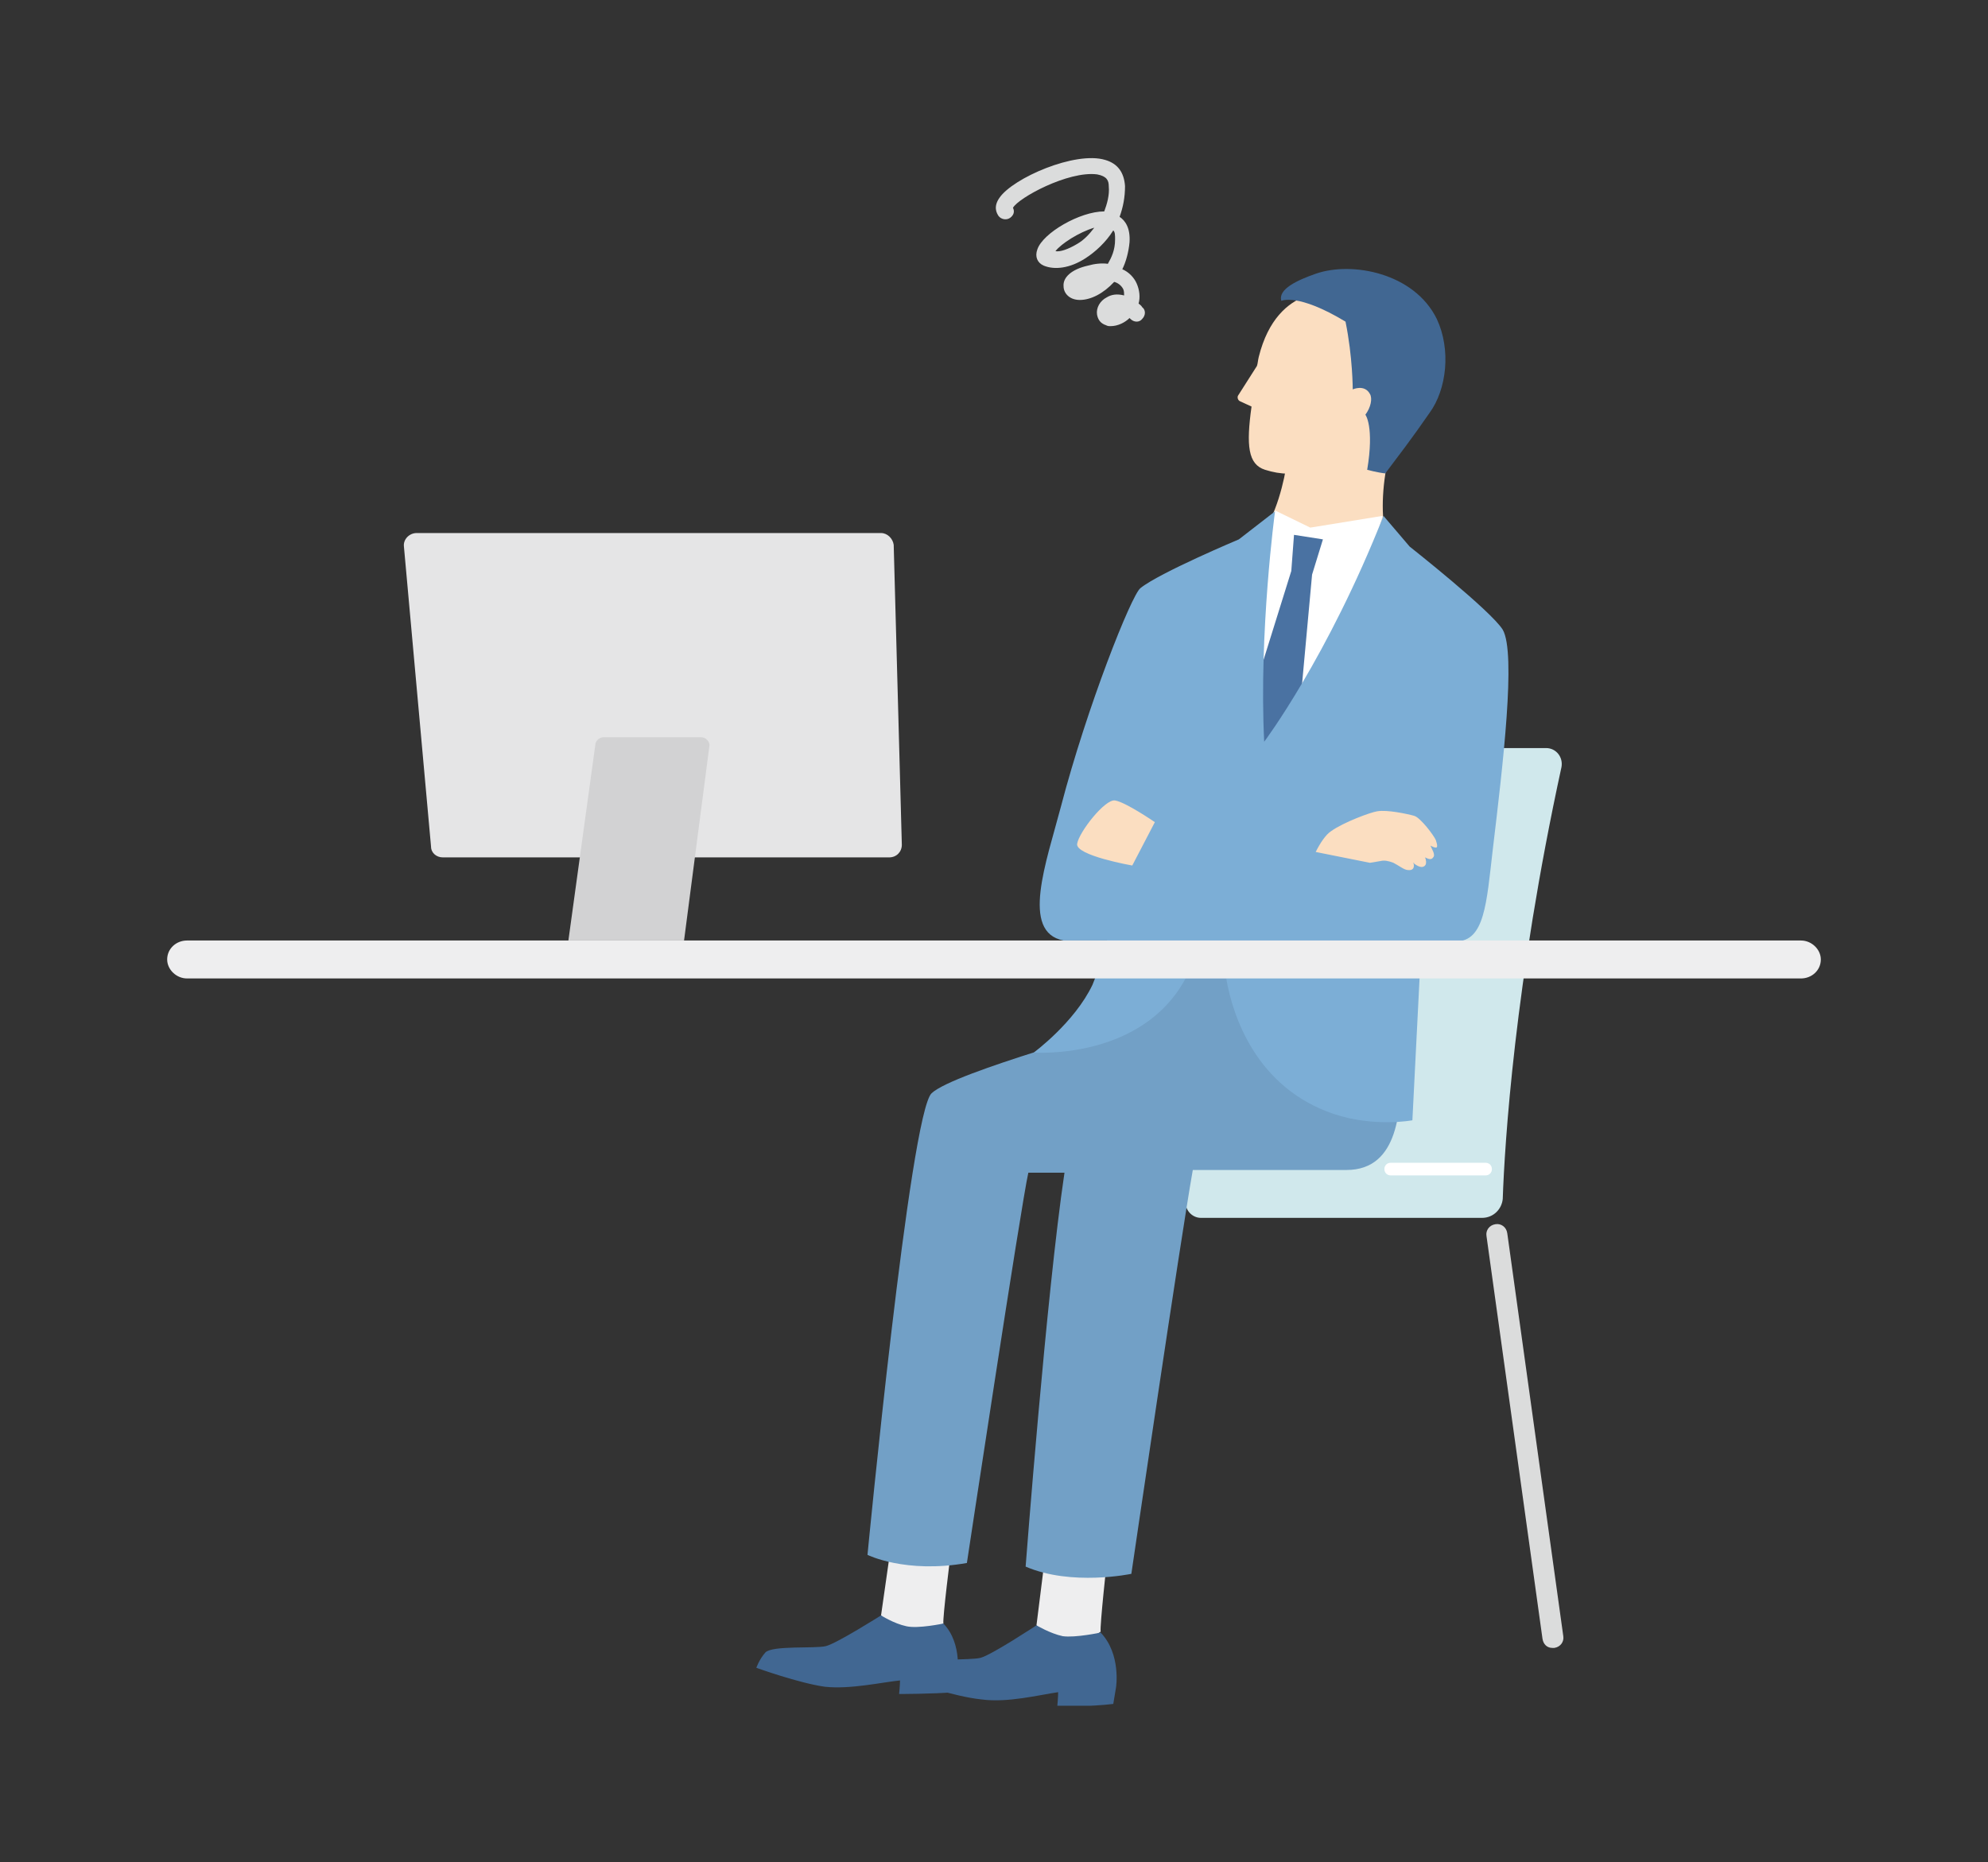 <svg xmlns="http://www.w3.org/2000/svg" xmlns:xlink="http://www.w3.org/1999/xlink" xml:space="preserve" viewBox="0 0 220 206.1"><rect x="0" y="0" width="220" height="206.1" fill="#333333" stroke="none"/><defs><path id="a" d="M18.5 17.3h183v171.5h-183z"/></defs><clipPath id="b"><use xlink:href="#a" style="overflow:visible"/></clipPath><path d="M166.3 132.7c.2-5.9 1.3-23.9 6.5-47.8.2-1.1-.6-2.1-1.7-2.1h-31.2c-1.1 0-2 .8-2.1 1.8-1.1 6-4.5 26.2-6.6 48.3-.1 1 .7 1.9 1.7 1.9H164c1.3 0 2.2-1 2.3-2.1" style="clip-path:url(#b);fill:#d0e8ec"/><path d="M171.8 182.4c-.6 0-1-.4-1.1-1l-6.2-44.6c-.1-.6.3-1.2 1-1.3.6-.1 1.2.3 1.3 1l6.2 44.6c.1.6-.3 1.2-1 1.3z" style="clip-path:url(#b);fill:#dbdcdc"/><path d="M164.4 130.1h-10.5c-.4 0-.7-.3-.7-.7s.3-.7.7-.7h10.5c.4 0 .7.3.7.7s-.3.7-.7.7" style="clip-path:url(#b);fill:#fff"/><path d="m97.5 178.8 1.1-7.7 6.6.9s-.9 7.1-.8 7.7l-4.2 2.8z" style="clip-path:url(#b);fill:#eeeeef"/><path d="M84.7 182.9c.8-.8 5.5-.4 6.7-.7s6.1-3.4 6.1-3.4 1.4.9 2.8 1.2c1.3.3 4.1-.3 4.1-.3 2.2 2.3 1.5 5.9 1.5 5.9l-.3 1.7c-2.3.2-6.1.2-6.1.2s.1-1 .1-1.5c-2 .2-5.5 1-8.3.7-2.9-.4-7.6-2.1-7.6-2.1s.3-.9 1-1.7" style="clip-path:url(#b);fill:#416792"/><path d="m114.7 179.9 1-8 6.8.8s-.8 7.3-.7 7.9l-4.2 2.9z" style="clip-path:url(#b);fill:#eeeeef"/><path d="M101.6 184.3c.8-.8 5.7-.5 6.9-.8s6.2-3.6 6.2-3.6 1.5.9 2.9 1.2c1.4.2 4.2-.4 4.2-.4 2.3 2.4 1.7 6.1 1.7 6.1l-.3 1.8c-2.4.3-6.2.3-6.2.3s.1-1 .1-1.6c-2.1.3-5.6 1.2-8.5.8-3-.3-7.9-2-7.9-2s.1-1 .9-1.8" style="clip-path:url(#b);fill:#416792"/><path d="M103.1 121c2.6-2.4 21.5-7.4 22.2-8 .4-.3 1.9-8.1 2.5-10.4h27.1s.3 11.7.2 15.6c-.1 4.4-.2 11.3-6.1 11.3h-17c-1.4 7.9-6.8 44.7-6.8 44.7s-6.6 1.4-11.7-.8c0 0 2.3-30.2 4.3-43.6h-4c-.8 3.5-6.8 43.2-6.8 43.2-6.8 1.2-11-.9-11-.9s4.7-48.9 7.1-51.1" style="clip-path:url(#b);fill:#72a0c6"/><path d="M153.7 59.8c-.7-.9-.9-4.1-.4-7.3l.8-6.5-10.8-1.4-.9 6.6c-.2 1.7-1.2 6.2-3 8.1l5.5 6.1z" style="clip-path:url(#b);fill:#fbdec1"/><path d="M148.9 47.6c-2.4 4.6-5.4 5.5-8.9 4.4-1.9-.6-2.1-2.7-1.5-7l-1.3-.6c-.2-.1-.3-.4-.2-.6l2.1-3.3c.1-.3.1-.6.2-1 2.1-8.4 8.7-7.1 8.7-7.1s5.9.4 6.8 6.7c.8 6.7-5.9 8.5-5.9 8.5" style="clip-path:url(#b);fill:#fbdec1"/><path d="M159 35.3c-2.5-5.1-9.4-6.4-13.4-5-2 .7-4.2 1.7-3.8 3 0 0 1.8-.9 7.1 2.3.8 3.9.8 7.5.8 7.5s1.3-.6 1.9.5c.3.5.1 1.5-.5 2.3 0 0 1 1.3.2 6.1 0 0 1.1.3 2 .4 1.5-2 2.9-3.8 4.9-6.7 1.9-2.6 2.4-7 .8-10.4" style="clip-path:url(#b);fill:#416792"/><path d="m153 57.1-8 1.3-3.9-1.9-4 16.8 1.4 13.7 9.9-13z" style="clip-path:url(#b);fill:#fff"/><path d="m139 75.7 3.9-12.5.3-4 3.2.5-1.2 3.9-1.2 13.1-4.8 7.9z" style="clip-path:url(#b);fill:#4a72a2"/><path d="M166.3 69.7c-1.3-2.1-10.3-9.2-10.3-9.2l-2.9-3.4c-6.2 15.7-13.2 25-13.2 25-.6-12.2 1.2-25.5 1.2-25.5l-4 3.1s-8.8 3.7-10.9 5.4c-1 .8-5.9 13.1-8.8 24.2-1.6 6.1-4.5 13.9.3 14.8h4.8c-.5 2-1.1 3.7-1.6 4.9-2 4.2-6.5 7.5-6.5 7.5s11.9.9 16.8-8.2h4.5c.7 4.1 3.3 12.1 11.9 15 4.5 1.5 8.7.7 8.7.7l1-19.8h3.8c3.2 0 3.4-4.2 4.1-10.2 1.1-9.2 2.6-21.7 1.1-24.3" style="clip-path:url(#b);fill:#7caed6"/><path d="M158.9 93c-.2-.5-1.7-2.5-2.4-2.7s-3-.7-4.1-.5c-.7.1-3.7 1.2-5.1 2.2-.6.4-1.2 1.3-1.7 2.3l6 1.2 1.2-.2c.4-.1.9 0 1.4.2.6.3 1.2.8 1.6.8.8.1.7-.6.6-.8 0 0 .1 0 .1.1.7.5 1 .4 1.2.2s.1-.7 0-.9c.4.2.7.3.9 0 .3-.3-.2-1-.3-1.3.2.1.4.2.5.2.3.1.3-.2.1-.8m-31.1-2s-3.2-2.2-4.4-2.4c-1.1-.2-4 3.5-4.2 4.8s6.1 2.4 6.1 2.4z" style="clip-path:url(#b);fill:#fbdec1"/><path d="m47.7 93.7-3-33.2c-.1-.8.6-1.5 1.4-1.5h51.4c.7 0 1.3.6 1.4 1.3l.9 33.2c0 .8-.6 1.4-1.4 1.4H49c-.7 0-1.3-.5-1.3-1.2" style="clip-path:url(#b);fill:#e5e5e6"/><path d="m65.9 82.3-3 21.8h12.8l2.8-21.5c.1-.5-.4-1-.9-1H66.8c-.4 0-.8.3-.9.7" style="clip-path:url(#b);fill:#d2d2d3"/><path d="M122.9 36.1c-.2 0-.3 0-.5-.1-.6-.2-.9-.6-1-1.2-.1-.7.3-1.5 1.1-1.9.5-.3 1.1-.4 1.9-.2 0-.2 0-.5-.1-.7-.2-.4-.6-.7-1-.8-1.2 1.3-2.6 2-3.8 2s-1.8-.8-1.8-1.5c-.1-1 .9-1.9 2.7-2.3.7-.2 1.5-.3 2.2-.2.4-.7.8-1.5.8-2.7 0-.5 0-.8-.2-1-.8 1.3-2 2.4-3.1 3.1-1.7 1.1-3.4 1.3-4.6.8-.7-.3-1-1-.7-1.8.6-1.8 4.7-4.2 7.4-4.2.3-.8.6-1.8.5-2.8 0-.6-.2-1.1-1.3-1.3-3.2-.4-8.7 2.6-9.3 3.7.2.4.1.8-.3 1.1s-1 .2-1.3-.2c-.2-.3-.6-1 .1-2 1.5-2.2 8.4-5.2 11.7-4.2 1.4.4 2.1 1.4 2.2 2.9 0 1.2-.2 2.3-.6 3.4.6.4 1.2 1.2 1.1 2.8-.1 1.1-.4 2.2-.8 3 .7.3 1.3.9 1.6 1.6s.4 1.5.2 2.2c.1.1.3.2.4.4.4.3.4.9 0 1.3-.3.4-.9.4-1.3 0l-.1-.1c-.5.5-1.3.9-2.1.9m-6.1-8.3c.5.1 1.4-.2 2.4-.8.7-.4 1.3-1 1.9-1.8-1.7.5-3.7 1.8-4.3 2.6" style="clip-path:url(#b);fill:#dbdcdc"/><path d="M20.7 108.3h178.6c1.2 0 2.2-.9 2.2-2.1 0-1.1-1-2.1-2.2-2.1H20.7c-1.2 0-2.2.9-2.2 2.1 0 1.1 1 2.1 2.2 2.1" style="clip-path:url(#b);fill:#eeeeef"/></svg>
